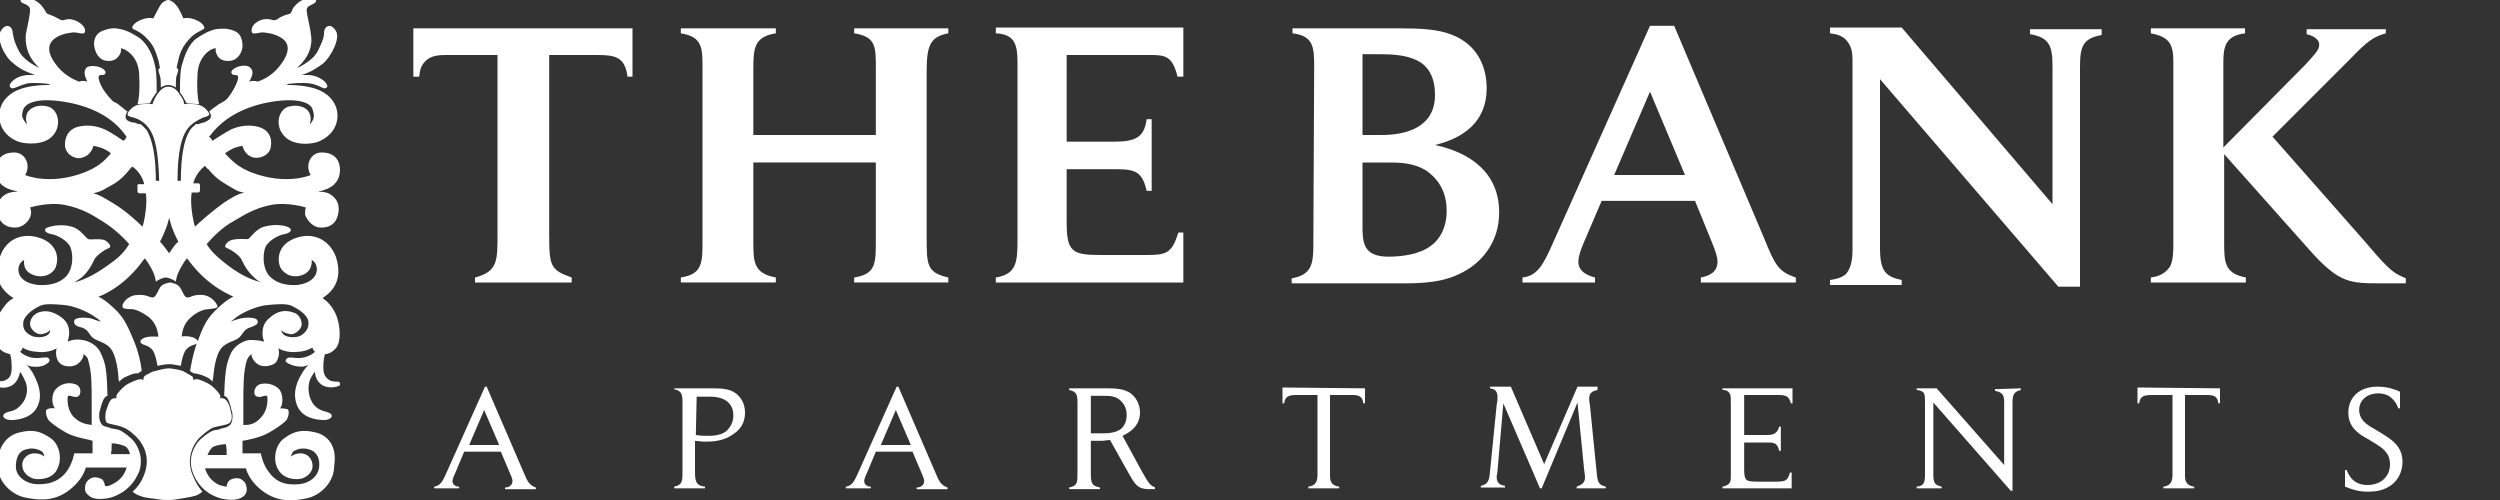 <?xml version="1.0" encoding="utf-8"?>
<!-- Generator: Adobe Illustrator 19.2.1, SVG Export Plug-In . SVG Version: 6.00 Build 0)  -->
<svg version="1.1" id="Layer_1" xmlns="http://www.w3.org/2000/svg" xmlns:xlink="http://www.w3.org/1999/xlink" x="0px" y="0px"
	 viewBox="-669 511 300 60" enable-background="new -669 511 300 60" xml:space="preserve">
<rect x="-669" y="511" width="300" height="60" fill="#333333" stroke="none"/>
<path fill="#FFFFFF" d="M-615.3,517.6c-0.9,0-2,0-2.7,0.8c-0.5,0.5-0.6,1-0.7,1.8h-0.7v-5.8h26.3v5.8h-0.6c-0.3-2.4-1.5-2.6-3.7-2.6
	h-5.7v21.6c0,3.8,0.2,4.2,2.7,5.1v0.6h-11.6v-0.6c2.7-0.7,2.7-2,2.7-5.1v-21.6H-615.3z"/>
<path fill="#FFFFFF" d="M-584.7,519.1c0-2.3,0-3.7-2.6-4.1v-0.6h11.4v0.6c-2.6,0.4-2.7,1.8-2.7,4.3v7.9h14.7v-8.1
	c0-2.5,0-3.7-2.6-4.1v-0.6h11.3v0.6c-2.2,0.4-2.6,1.5-2.6,4.6v19.8c0,3.4,0,4.3,2.6,4.9v0.6h-11.3v-0.6c2.6-0.4,2.6-1.7,2.6-4.4
	v-9.4h-14.7v9.4c0,2.5,0,3.9,2.7,4.4v0.6h-11.4v-0.6c2.6-0.4,2.6-1.8,2.6-4.4L-584.7,519.1L-584.7,519.1z"/>
<path fill="#FFFFFF" d="M-541,537.6c0,3.6,0.6,4,4.1,4h5.3c2.5,0,3.2-0.1,4-2.7h0.6v6h-22.5v-0.6c2.5-0.4,2.6-1.9,2.6-4.5v-21.3
	c0-2.1-0.3-3.4-2.6-3.5v-0.7h22.5v5.9h-0.7c-0.6-2.5-1.5-2.6-3.3-2.6h-10V528h5.7c2.7,0,3.6-0.6,3.9-2.7h0.6v8.6h-0.6
	c-0.6-2.6-1.6-2.6-4.4-2.6h-5.2V537.6z"/>
<path fill="#FFFFFF" d="M-511.3,519.1c0-2.3,0-3.8-2.6-4.1v-0.6h12.7c2.7,0,4.8,0.1,6.5,0.8c3,1.2,4.1,3.8,4.1,6.4
	c0,4.1-2.9,6-6.2,6.8c4.2,0.9,7.7,3.3,7.7,8.1c0,3.4-1.9,5.7-3.9,6.9c-2.6,1.6-5.5,1.6-7.9,1.6H-514v-0.6c2.3-0.4,2.6-1.6,2.6-3.9
	L-511.3,519.1L-511.3,519.1z M-505.5,527.2h2.3c2.9,0,6.4-0.9,6.4-4.8c0-2-0.7-3.6-2.5-4.3c-1.2-0.5-2.6-0.6-4.4-0.6h-1.8V527.2
	L-505.5,527.2z M-505.5,537.9c0,2.1,0,3.9,3.1,3.9c1.7,0,3.8-0.3,5.1-1.3c1-0.7,1.9-2.1,1.9-4.2c0-2.9-1.6-4.2-2.4-4.8
	c-1.6-1-3.3-1-4.7-1h-3L-505.5,537.9L-505.5,537.9z"/>
<path fill="#FFFFFF" d="M-471,514.1h2.9l10.8,25.5c1.3,3.2,1.7,4,3.8,4.7v0.6h-11.4v-0.6c1.1-0.2,2-0.7,2-1.9c0-0.5-0.2-1.2-0.7-2.4
	l-2-4.9h-11.2l-2.1,4.9c-0.4,0.9-0.7,1.8-0.7,2.4c0,1.3,1.3,1.7,2,1.9v0.6h-8.7v-0.6c1.8-0.2,2.5-1.6,3.5-3.8L-471,514.1z
	 M-475.3,532h8.5l-4.2-10L-475.3,532z"/>
<path fill="#FFFFFF" d="M-446.7,518.6c0-0.9,0-1.5-0.3-2.1c-0.6-1.3-1.7-1.4-2.4-1.5v-0.7h8.6l18.1,21.2V519c0-2.4-0.3-3.5-2.7-3.9
	v-0.6h8.6v0.7c-2.2,0.4-2.6,1.3-2.6,3.8v26.4h-2.6l-21.4-24.9v20.3c0,2.9,0.8,3.4,2.6,3.8v0.6h-8.6v-0.6c0.6-0.1,1.3-0.2,1.9-0.7
	c0.6-0.7,0.8-1.6,0.8-3L-446.7,518.6L-446.7,518.6z"/>
<path fill="#FFFFFF" d="M-382.7,514.4v0.6c-1.4,0.4-2.1,0.8-4.3,3.1l-9.3,9.3l11.1,12.6c1.1,1.3,1.8,2.1,2.5,2.8
	c1,1,1.5,1.2,2.4,1.6v0.6h-2.9c-3.7,0-5,0-8.3-3.6l-10.6-11.9V540c0,2.4,0,3.8,2.6,4.3v0.6h-11.4v-0.6c0.7-0.1,1.6-0.3,2.3-1.3
	c0.4-0.8,0.4-1.9,0.4-2.7v-22c0-2.1-0.6-2.9-2.7-3.3v-0.6h11.3v0.6c-2.5,0.3-2.6,1.8-2.6,3.7v10l9.9-10c1-1.1,1.6-1.7,1.6-2.3
	c0-0.3-0.1-0.5-0.2-0.6c-0.4-0.5-1-0.6-1.3-0.7v-0.6H-382.7z"/>
<g>
	<path fill="#FFFFFF" d="M-606.2,567.6c0.5,1.2,0.7,1.6,1.5,1.9v0.2h-3.7v-0.2c0.4,0,0.9-0.2,0.9-0.8c0-0.2-0.2-0.7-0.3-0.9
		l-1.1-2.6h-4.4l-1,2.4c-0.2,0.4-0.4,0.9-0.4,1.1c0,0.4,0.3,0.7,0.8,0.7v0.2h-3v-0.2c0.7-0.1,1-0.6,1.4-1.5l4.7-10.5h0.2
		L-606.2,567.6z M-612.7,564.4h3.6l-1.8-4.2L-612.7,564.4z"/>
	<path fill="#FFFFFF" d="M-588.1,557.6h4.4c1.1,0,2.2,0,3,0.6c0.5,0.4,1.1,1.1,1.1,2.3c0,0.8-0.2,1.8-1.4,2.6
		c-1.1,0.8-2.4,0.9-3.3,0.9c-0.7,0-1-0.1-1.3-0.1v3.7c0,1.1,0.1,1.7,1.2,1.8v0.2h-3.7v-0.2c1-0.2,1-0.7,1-1.8v-8.4
		c0-1-0.2-1.3-1-1.5V557.6z M-585.5,563.2c0.6,0.1,1,0.1,1.4,0.1c0.5,0,1.6,0,2.3-0.6c0.5-0.5,0.8-1.1,0.8-1.8c0-0.3,0-1.1-0.7-1.7
		c-0.6-0.5-1.5-0.6-2.1-0.6h-1.6L-585.5,563.2L-585.5,563.2z"/>
	<path fill="#FFFFFF" d="M-556.8,567.6c0.5,1.2,0.7,1.6,1.5,1.9v0.2h-3.7v-0.2c0.4,0,0.9-0.2,0.9-0.8c0-0.2-0.2-0.7-0.3-0.9
		l-1.1-2.6h-4.4l-1,2.4c-0.2,0.4-0.4,0.9-0.4,1.1c0,0.4,0.3,0.7,0.8,0.7v0.2h-3v-0.2c0.7-0.1,1-0.6,1.4-1.5l4.7-10.5h0.2
		L-556.8,567.6z M-563.3,564.4h3.6l-1.8-4.2L-563.3,564.4z"/>
	<path fill="#FFFFFF" d="M-536.3,557.6c1,0,2.3,0,3.1,0.7c0.6,0.5,1,1.3,1,2.2c0,1.8-1.5,2.5-2.1,2.8l2.4,4.4
		c0.8,1.4,0.9,1.5,1.5,1.8v0.2h-0.7c-1.4,0-1.7-0.6-2.4-1.8l-2.3-4.1c-0.3,0-0.6,0.1-1.1,0.1h-1.2v3.8c0,1.3,0.1,1.6,1.1,1.8v0.2
		h-3.7v-0.2c1-0.2,1-0.6,1-1.8v-8.2c0-1,0-1.5-1-1.7v-0.2H-536.3z M-538,563h1.3c0.5,0,1.6,0,2.3-0.6c0.3-0.3,0.6-0.8,0.6-1.6
		c0-0.9-0.4-1.4-0.7-1.7c-0.6-0.6-1.4-0.6-1.9-0.6h-1.7V563L-538,563z"/>
	<path fill="#FFFFFF" d="M-505.2,557.6v1.8h-0.2c-0.1-0.9-0.6-1-1.4-1h-2.6v9.7c0,1,0.5,1.2,1.1,1.3v0.2h-3.7v-0.2
		c0.6-0.1,1.1-0.3,1.1-1.4v-9.6h-2.5c-1,0-1.4,0.2-1.5,1h-0.2v-1.9L-505.2,557.6L-505.2,557.6z"/>
	<path fill="#FFFFFF" d="M-477.3,557.6v0.2c-0.4,0.1-1,0.2-1,1c0,0,0,0.4,0.1,0.9l0.8,8c0.1,1.1,0.2,1.5,1.1,1.7v0.2h-3.5v-0.2
		c0.5-0.2,1-0.4,1-1.1c0-0.2,0-0.2-0.1-0.9l-0.8-8.1l-4.3,10.3h-0.2l-4.4-10.2l-0.7,8.1c0,0.3-0.1,0.5-0.1,0.7c0,0.8,0.4,1,1,1.1
		v0.2h-2.9v-0.2c0.8-0.2,1-0.5,1.1-1.7l0.8-8c0.1-0.5,0.1-0.7,0.1-0.9c0-0.8-0.3-1-0.9-1.1v-0.2h2.5l4,9.3l4-9.3H-477.3z"/>
	<path fill="#FFFFFF" d="M-459.7,567.1c0,0.7,0,1.2,0.3,1.5c0.3,0.2,0.7,0.2,1.8,0.2h1.6c1.3,0,1.5-0.1,1.8-1.1h0.2v1.9h-8.3v-0.2
		c1-0.2,1-0.7,1-1.2v-8.7c0-0.8,0-1-0.1-1.2c-0.2-0.5-0.7-0.5-0.9-0.5v-0.2h8.4l0,1.8h-0.2c-0.2-0.8-0.5-1-1.5-1h-4.1v4.8h2.8
		c0.7,0,1.2-0.2,1.4-1h0.2v2.9h-0.2c-0.2-1-0.7-1-1.4-1h-2.8L-459.7,567.1L-459.7,567.1z"/>
	<path fill="#FFFFFF" d="M-426.5,557.6v0.2c-0.8,0.2-1,0.5-1,1.6v10.5h-0.2l-9.3-10.6v8.6c0,1.1,0.2,1.3,1,1.5v0.2h-3v-0.2
		c0.9-0.1,1-0.5,1-1.5v-8.7c0-0.9,0-1.3-1-1.4v-0.2h2.4l8.1,9.2v-7.3c0-0.9,0-1.4-1.1-1.6v-0.2L-426.5,557.6L-426.5,557.6z"/>
	<path fill="#FFFFFF" d="M-402.6,557.6v1.8h-0.2c-0.1-0.9-0.6-1-1.4-1h-2.6v9.7c0,1,0.5,1.2,1.1,1.3v0.2h-3.7v-0.2
		c0.6-0.1,1.1-0.3,1.1-1.4v-9.6h-2.5c-1,0-1.4,0.2-1.5,1h-0.2v-1.9L-402.6,557.6L-402.6,557.6z"/>
	<path fill="#FFFFFF" d="M-385,563.6c-1.1-0.6-2.2-1.4-2.2-3.1c0-1.6,1.1-3.1,3.5-3.1c1.2,0,2,0.3,2.7,0.6v2h-0.2
		c-0.2-0.5-0.4-0.9-0.9-1.3c-0.3-0.3-0.9-0.5-1.5-0.5c-1.2,0-2.3,0.7-2.3,2c0,1.1,0.8,1.7,1.7,2.2l1,0.6c1.1,0.7,2.5,1.5,2.5,3.4
		c0,1.3-0.6,2.2-1.2,2.7c-1,0.8-2.1,0.9-2.9,0.9c-1.3,0-2-0.3-2.8-0.6v-2h0.2c0.2,0.5,0.7,1.8,2.5,1.8c1.6,0,2.7-1,2.7-2.5
		c0-1.4-1-2-1.8-2.5L-385,563.6z"/>
</g>
<g>
	<g>
		<g>
			<path fill="#FFFFFF" d="M-647.2,518.9c-0.2,0.8-0.2,1.8-0.2,3.2c0.1,0.1,0.2,0.3,0.3,0.4c0.2,0.4,0.4,0.7,0.5,0.9
				c0.2,0,1.3,0.1,1.5,0.1c-0.2-0.7-0.3-1.9-0.2-3.6c0.1-2.3,1.8-3.2,2.2-3.1c0,0-0.1,0.3,0.1,0.7c0.2,0.5,0.7,0.9,1.6,0.8
				c1-0.1,1.5-1.1,1.5-1.8c0-0.7-0.2-1.5-1-1.8c-0.8-0.3-1.3-0.3-2.2-0.2c-0.9,0.2-1.7,0.7-2.3,1.1
				C-646.4,516.3-646.9,517.8-647.2,518.9z M-656.2,518.3c0.9,0.1,1.3-0.3,1.6-0.8c0.2-0.4,0.1-0.7,0.1-0.7c0.4,0,2.1,0.8,2.2,3.1
				c0.1,1.7,0,2.9-0.2,3.6c0.3,0,1.3-0.1,1.5-0.1c0.1-0.2,0.2-0.5,0.5-0.9c0.1-0.2,0.2-0.3,0.3-0.4c0-1.3,0-2.4-0.2-3.2
				c-0.2-1.1-0.8-2.5-1.8-3.3c-0.6-0.4-1.4-0.9-2.3-1.1c-0.9-0.2-1.4-0.1-2.2,0.2c-0.8,0.3-1.1,1.1-1,1.8
				C-657.6,517.2-657.2,518.2-656.2,518.3z M-645.8,568.2c-0.7-1.5-0.5-3.1,0.5-4.4c0.4-0.5,1.4-1.3,1.9-1.5c0.6-0.2,1.8-0.3,2-0.6
				c0.2-0.2,0.3-0.7,0.1-1.3c-0.1-0.6-0.3-1.2-0.7-1.5c-0.3-0.2-0.6-0.1-0.6-0.1s0.1-0.2,0-0.4c-0.1-0.2-0.5-0.7-1-1.1
				c-0.5-0.4-1.5-0.8-1.8-0.8c-0.2,0-0.4,0.1-0.4,0.1s0-0.3-0.1-0.4c-0.1-0.1-0.7-0.4-1-0.6s-1.5-0.4-1.9-0.4s-1.5,0.3-1.9,0.4
				c-0.4,0.2-1,0.5-1,0.6c-0.1,0.1-0.1,0.4-0.1,0.4s-0.2-0.1-0.4-0.1s-1.3,0.4-1.8,0.8c-0.5,0.4-0.9,0.9-1,1.1c-0.1,0.2,0,0.4,0,0.4
				s-0.3-0.1-0.6,0.1s-0.5,0.9-0.7,1.5c-0.1,0.6-0.1,1,0.1,1.3c0.2,0.2,1.4,0.3,2,0.6c0.6,0.2,1.5,1,1.9,1.5c1,1.3,1.2,2.8,0.5,4.4
				c-0.5,1.2-1.3,1.8-1.3,1.8s0.5,0.4,0.9,0.5c0.7,0.3,1.6,0.3,2.1,0.4c0.5,0.1,0.9,0.1,1.2,0.1s0.7,0,1.2-0.1
				c0.5-0.1,1.4-0.2,2.1-0.4c0.4-0.1,0.9-0.5,0.9-0.5S-645.3,569.4-645.8,568.2z M-651.3,515.7c0.8,0.8,1,1.6,1.3,2.5
				c0.1,0.5,0.2,0.9,0.2,1c0,0,0,0-0.1,0c-0.2,0.2,0,0.6,0.1,0.9c0.1,0.3,0.1,1,0.1,1.4c0.3-0.2,0.6-0.3,0.9-0.3
				c0.3,0,0.6,0.1,0.9,0.3c0-0.4,0-1.2,0.1-1.4c0.1-0.4,0.3-0.7,0.1-0.9c0,0,0,0-0.1,0c0-0.2,0.1-0.5,0.2-1c0.2-0.9,0.5-1.6,1.3-2.5
				c0.6-0.7,1.4-1,1.7-1.2c0.3-0.1,0-0.5-0.2-0.7c-0.2-0.2-0.8-0.5-1.3-0.6c-0.6-0.1-0.9,0-0.9,0s-0.5-1.2-0.8-1.5
				c-0.2-0.3-0.7-0.7-1-0.7s-0.8,0.3-1,0.7c-0.2,0.3-0.8,1.5-0.8,1.5s-0.4-0.1-0.9,0s-1.1,0.4-1.3,0.6c-0.2,0.2-0.5,0.5-0.2,0.7
				C-652.7,514.6-651.9,515-651.3,515.7z M-651.8,551.6c-0.6,0.3-0.3,0.6-0.1,0.7c0.2,0.1,0.8,0.2,1.2,0.7c0.3,0.4,0.5,1.3,0.6,1.9
				c0.5-0.1,1-0.2,1.4-0.2c0.3,0,0.9,0.1,1.4,0.2c0.1-0.7,0.3-1.5,0.6-1.9c0.4-0.5,0.9-0.6,1.2-0.7c0.2-0.1,0.5-0.3-0.1-0.7
				c-0.5-0.3-1.5-0.3-1.6-0.2c0.1-1.2,0.6-1.9,1.2-2.4c0.7-0.6,1.5-0.9,2-0.9c0.8-0.1,1-0.1,1.1-0.3c0-0.2-0.5-1.2-1.7-1.4
				c-1.2-0.1-1.5,0.3-1.9,0.3c-0.4,0-0.5-0.6-0.9-1.2c-0.3-0.5-1.2-0.6-1.2-0.6s-0.9,0.1-1.2,0.6c-0.3,0.5-0.5,1.2-0.9,1.2
				c-0.4,0-0.7-0.4-1.9-0.3c-1.2,0.1-1.8,1.1-1.7,1.4c0,0.2,0.3,0.3,1.1,0.3c0.5,0,1.3,0.4,2,0.9c0.6,0.5,1.1,1.2,1.2,2.4
				C-650.3,551.4-651.3,551.3-651.8,551.6z M-631.1,562.9c-1.6-0.4-2.6-0.2-3.8,0.7c-1,0.7-1.4,2.4-0.8,3.6c0.5,1,1.4,1.3,2.4,1.3
				c0.9,0,1.7-0.7,1.8-1.4c0.1-1-0.6-1.7-1.4-1.7c-0.8,0-1.2,0.4-1.2,0.4s0.1-0.5,0.4-0.7c0.6-0.3,1.2-0.4,2-0.1
				c0.8,0.3,1.1,1.2,1,2c-0.1,1.2-1.2,2-2.4,2.1c-2.1,0.2-3-0.6-3.6-1.4c-0.8-1-1-2.3-1-2.3h-2.2c0-0.3,0-0.8,0-1.5
				c0.6-0.1,2.2-0.4,3.2-1c0.9-0.5,1.7-1.1,2-1.4c0.3-0.3,0.5-1.2,0.2-1.4c-0.4-0.1-0.9-0.1-0.9-0.1c0.4-0.4,0.4-1.7-0.1-2.3
				c-0.6-0.6-1.5-0.8-2.3-0.6c-0.8,0.3-0.9,1.4-0.3,1.5c0.5,0.2,1.2-0.5,1.2,0.2c0,0.7-0.1,1.5-0.7,2.2c-0.8,1-1.6,1-2.2,1
				c0-0.7,0-1.5,0-2.3c0-2.6,0-4,0.4-5.4c0.2-0.6,0.6-0.8,0.6-0.8c-0.1,0.3,0.3,1,0.9,1.3c0.6,0.3,1.6,0.1,2-0.3
				c0.3-0.4,0.5-1.1,0.3-1.7c0.9,0.5,1.8,0.5,2.6,0.4c0.9-0.1,1.5-0.5,1.5-0.5s0,0.3,0.3,0.5c-0.1,0.1-0.4,0.4-1,0.6
				c-0.8,0.3-1.6,0.1-2,0.1c-0.4,0-0.7,0.4-0.4,0.6c0.3,0.2,0.9,0.5,1.8,0.5c0.3,0,0.5-0.1,0.8-0.2c-0.3,0.3-0.6,0.7-0.7,0.9
				c-0.7,1.1-1.1,2.3-0.8,3.5c0.4,1.6,1.7,2.1,3.1,2.2c1.1,0.1,1.5-0.5,1-0.8c-0.5-0.3-1.3-0.2-2-1.1c-0.5-0.7-0.7-1.7-0.5-2.6
				c0.1-0.5,0.4-0.9,0.7-1.3c0,0.8,0.5,1.6,1.3,1.8c0.8,0.2,1.3,0,1.6-0.1c0.2-0.1,0.1-0.5-0.1-0.5c-0.4,0-0.8,0-1.1-0.2
				c-0.3-0.2-0.7-0.5-0.7-1.5c0-0.8,0.1-1.3,0.2-1.6c0.4,0,0.8-0.2,1.2-0.6c0.8-0.7,0.7-3,0-4.4c-0.3-0.6-0.9-1.4-1.5-1.7
				c0,0,0.1,0,0.1-0.1c1.7-1.1,2.2-2.8,1.5-4.9c-0.8-2.1-2.8-3-4.9-2.2c-1.9,0.7-2.2,2.3-1.8,3.4c0.3,0.7,1.3,1.5,2.7,1
				c1.3-0.5,1.1-1.8,1.1-1.8c0.9,0.4,1.2,2.6-1.7,3c-0.3,0-2.1,0.2-3.3-1c-1-1-0.9-3.1-0.4-3.8c0.6-0.8,1.6-1.2,2.1-1.3
				c0.6-0.1,1-0.4,0.7-0.7c-0.3-0.3-1.6-0.6-3.1-0.2c-1.1,0.3-1.7,1.5-2,1.5c-0.3,0-1.1-0.1-1.9,0.1c-0.4,0.1-1.2,0.8-0.5,1
				c0.7,0.3,1.4,0.9,1.6,1.2c0.2,0.3,0.5,1.3,1.6,2.3c0.3,0.3,0.6,0.5,0.9,0.6c-1.6-0.4-3-1.2-4.5-2.4c-1-0.8-1.6-1.4-2.1-2.2
				c0.6-0.7,1.8-2,3.3-2.8c1.2-0.7,2.4-1.5,4.4-1.9c2-0.4,4.2,0.3,4.2,0.3s-0.1,0.4-0.1,0.8c0.1,0.5,0.8,1.5,1.7,1.6
				c1.5,0.1,2-0.7,2.2-1.3c0.2-0.7,0.4-1.9-0.9-2.7c-0.3-0.2-0.8-0.3-1.4-0.3c0.2-0.1,0.5-0.1,0.7-0.2c1.3-0.4,1.9-1.3,1.9-2.4
				c0-1-0.5-2.1-2.2-2.1c-1.1,0-1.7,1-1.6,1.9c0.1,0.6,0.3,0.8,0.3,0.8s-2.9,1.3-7.1-0.3c-1.5-0.6-2.2-1.2-3.2-2.3
				c0,0,0.4-0.3,1-0.6c0.5-0.2,1.1-0.3,1.1-0.3s0.2,1.1,1.3,1.4c0.8,0.2,2-0.3,2.1-1.3c0.2-1.1-0.3-2.1-1.6-2.4
				c-0.8-0.2-1.9-0.2-3.1,0.3c-0.8,0.4-2.3,1.4-2.3,1.4c-0.1-0.2-0.3-0.4-0.4-0.5c0,0,0-0.1,0.1-0.1c1.6-2.2,4.3-3.6,7.5-4.1
				c3.2-0.5,4.6,0.2,4.8,0.9c0.2,0.6,0.2,0.9,0.1,1.2c-0.2,0.4-0.4,0.6-0.4,0.6c-0.1,0,0.3-0.6-0.1-1.4c-0.4-0.7-1.4-1-2.5-0.7
				c-1.2,0.4-1.6,2.2-0.6,3.4c1.1,1.4,3.5,1.1,4.2,0.8c1.7-0.7,2.3-2,2.3-3.1c0-1.7-1.3-2.8-2.5-3.2c-0.8-0.3-2-0.5-3.5-0.5
				c0.1,0-0.1-0.1-0.1-0.1c0.6-0.1,1.8-0.2,2.7-0.1c0.9,0.1,1.6,0.6,1.8,0.6c0.3,0,0.5-0.2,0.3-0.5c-0.2-0.4-1-1-2.1-1.1
				c-0.3,0-0.6,0-0.9,0c1-0.3,1.8-0.8,2.6-1.4c0.9-0.8,2.1-3,1.5-3.9c-0.7-1.1-1.4-0.4-1.4,0.1c0,0.5-0.1,1-0.7,2.2
				c-0.4,0.9-1.4,1.6-2.4,2.1c0,0-0.1,0-0.1,0c0.2-0.2,0.3-0.3,0.5-0.5c1.1-1.2,1.3-2.5,1.1-3.5c-0.1-1-0.5-2.3-0.5-2.9
				c0-0.6,0.9-0.6,1.1-1c0.2-0.3-0.5-0.5-1.3-0.3c-0.8,0.2-1.4,1-1.5,1.2c-0.1,0.3-0.2,0.6-0.5,0.6c-0.3,0.1-0.8,0.2-1.3,0.6
				c-0.5,0.3-0.6,0-1.2,0c-0.7-0.1-1.9,0.5-1.9,1.3c-0.1,0.8,0.9,0.2,1.5,0.3c0.8,0.1,1.2,0.2,1.8,0.5c0.6,0.3,1.8,1.1,0.3,3.2
				c-0.9,1.3-2,1.9-2.9,2.2c0,0,0,0,0,0c-0.5-0.2-1,0-1,0c0.4-0.7,0.6-1.3,0.1-1.7c-0.4-0.4-1.5-0.2-2,0.2c-0.5,0.4-0.1,0.7,0.1,0.7
				c0.3,0,0.9-0.1,0,1.6c-0.5,0.9-0.9,1.4-1.3,1.6c-0.3,0.2-0.6,0.3-0.8,0.5c-0.3,0.2-0.6,0.4-0.9,0.7c0.1,0.2,0.2,0.3,0.2,0.4
				c0.1,0.5-0.4,0.7-0.8,0.9l-0.1,0c-0.2,0.1-0.4,0.1-0.6,0.2c0,0,0,0,0,0c0,0-0.1,0-0.1,0c0,0,0,0-0.1,0c0,0-0.1,0-0.1,0
				c0,0,0,0,0,0c0,0-0.1,0-0.1,0.1c0,0,0,0,0,0c0,0-0.1,0.1-0.1,0.1c0,0,0,0,0,0c-0.1,0.1-0.3,0.2-0.4,0.4c0,0,0,0,0,0
				c0,0-0.1,0.1-0.1,0.1c0,0,0,0,0,0c0,0.1-0.1,0.1-0.1,0.2c-0.6,1-1,2.9-1,5.9l-0.4,0c0-3.5,0.5-5.2,1.1-6.1c0.6-0.9,1.6-1.3,2-1.5
				c0.4-0.1,0.7-0.2,0.7-0.4c0-0.2-0.5-0.9-1.2-1.1c-0.7-0.2-1.8-0.1-1.8-0.1s0-0.5-0.5-1.1c-0.4-0.7-0.9-1-1.4-1
				c-0.5,0-0.9,0.3-1.4,1c-0.4,0.7-0.5,1.1-0.5,1.1s-1.1-0.1-1.8,0.1c-0.7,0.2-1.2,0.9-1.2,1.1s0.2,0.3,0.7,0.4
				c0.4,0.1,1.4,0.5,2,1.5c0.6,0.9,1,2.6,1.1,6.1l-0.4,0c0-2.9-0.4-4.8-1-5.9c0-0.1-0.1-0.1-0.1-0.2c0,0,0,0,0,0
				c0,0-0.1-0.1-0.1-0.1c0,0,0,0,0,0c-0.1-0.1-0.3-0.3-0.4-0.4c0,0,0,0,0,0c0,0-0.1-0.1-0.1-0.1c0,0,0,0,0,0c0,0-0.1,0-0.1-0.1
				c0,0,0,0,0,0c0,0-0.1,0-0.1,0c0,0,0,0-0.1,0c0,0-0.1,0-0.1,0c0,0,0,0,0,0c-0.2-0.1-0.4-0.2-0.6-0.2l-0.1,0
				c-0.4-0.1-1-0.3-0.8-0.9c0-0.1,0.1-0.3,0.2-0.4c-0.3-0.2-0.6-0.5-0.9-0.7c-0.2-0.2-0.5-0.4-0.8-0.5c-0.3-0.3-0.8-0.8-1.3-1.6
				c-0.9-1.7-0.3-1.6,0-1.6c0.3,0,0.6-0.3,0.1-0.7s-1.6-0.5-2-0.2c-0.4,0.4-0.3,1,0.1,1.7c0,0-0.5-0.2-1,0c0,0,0,0,0,0
				c-0.8-0.3-2-0.9-2.9-2.2c-1.5-2.1-0.2-2.9,0.3-3.2c0.6-0.3,1-0.4,1.8-0.5c0.6-0.1,1.6,0.5,1.5-0.3c-0.1-0.7-1.2-1.3-1.9-1.3
				c-0.6,0-0.7,0.3-1.2,0c-0.5-0.3-1-0.5-1.3-0.6c-0.3-0.1-0.3-0.3-0.5-0.6s-0.7-1-1.5-1.2c-0.8-0.2-1.5,0-1.3,0.3
				c0.2,0.3,1.1,0.3,1.1,1c0,0.6-0.3,1.9-0.5,2.9c-0.1,1,0.1,2.4,1.1,3.5c0.2,0.2,0.3,0.4,0.5,0.5c0,0-0.1,0-0.1,0
				c-1-0.5-2-1.2-2.4-2.1c-0.6-1.2-0.6-1.7-0.7-2.2c0-0.5-0.7-1.2-1.4-0.1c-0.6,1,0.5,3.2,1.5,3.9c0.8,0.7,1.7,1.1,2.6,1.4
				c-0.3,0-0.6,0-0.9,0c-1.2,0.1-1.9,0.7-2.1,1.1c-0.1,0.2,0,0.5,0.3,0.5s1-0.4,1.8-0.6c0.8-0.1,2.1,0,2.7,0.1c0.1,0-0.1,0-0.1,0.1
				c-1.5,0-2.7,0.2-3.5,0.5c-1.2,0.4-2.5,1.5-2.5,3.2c0,1.2,0.7,2.5,2.3,3.1c0.8,0.3,3.2,0.5,4.2-0.8c1-1.2,0.6-3-0.6-3.4
				c-1-0.3-2.1,0-2.5,0.7c-0.4,0.7,0,1.4-0.1,1.4c0,0-0.2-0.2-0.4-0.6c-0.2-0.3-0.2-0.6,0-1.2c0.3-0.7,1.6-1.4,4.8-0.9
				c3.2,0.5,5.9,1.8,7.5,4.1c0,0,0,0.1,0.1,0.1c-0.1,0.2-0.2,0.4-0.4,0.5c0,0-1.4-1-2.3-1.4c-1.2-0.5-2.2-0.5-3.1-0.3
				c-1.2,0.3-1.7,1.3-1.6,2.4c0.2,1.1,1.4,1.6,2.1,1.3c1.1-0.3,1.3-1.4,1.3-1.4s0.6,0.1,1.1,0.3c0.7,0.3,1,0.6,1,0.6
				c-0.9,1.1-1.7,1.7-3.2,2.3c-4.2,1.6-7.1,0.3-7.1,0.3s0.2-0.2,0.3-0.8c0.1-0.9-0.5-1.9-1.6-1.9c-1.7,0-2.2,1.1-2.2,2.1
				c0,1.1,0.5,2,1.9,2.4c0.3,0.1,0.5,0.1,0.7,0.2c-0.6,0-1,0.1-1.4,0.3c-1.3,0.8-1.1,2-0.9,2.7c0.2,0.5,0.7,1.4,2.2,1.3
				c1-0.1,1.7-1.1,1.7-1.6c0.1-0.4-0.1-0.8-0.1-0.8s2.2-0.7,4.2-0.3c2,0.4,3.3,1.2,4.4,1.9c1.5,0.9,2.7,2.1,3.3,2.8
				c-0.5,0.8-1.1,1.5-2.1,2.2c-1.6,1.2-3,2-4.5,2.4c0.3-0.2,0.6-0.4,0.9-0.6c1.1-1,1.4-2,1.6-2.3c0.2-0.3,0.9-0.9,1.6-1.2
				c0.6-0.2-0.2-0.9-0.5-1c-0.7-0.2-1.6,0-1.9-0.1s-0.9-1.2-2-1.5c-1.4-0.4-2.8,0-3.1,0.2c-0.3,0.3,0.1,0.6,0.7,0.7
				c0.5,0.1,1.5,0.5,2.1,1.3c0.5,0.7,0.6,2.8-0.4,3.8c-1.2,1.2-3,1-3.3,1c-3-0.3-2.7-2.6-1.7-3c0,0-0.3,1.3,1.1,1.8
				c1.4,0.5,2.5-0.3,2.7-1c0.4-1.1,0.1-2.7-1.8-3.4c-2.2-0.8-4.2,0.1-4.9,2.2c-0.8,2.1-0.2,3.8,1.5,4.9c0,0,0.1,0,0.1,0.1
				c-0.7,0.3-1.2,1.1-1.6,1.7c-0.7,1.4-0.8,3.7,0,4.4c0.4,0.4,0.8,0.5,1.2,0.6c0.1,0.2,0.2,0.8,0.2,1.6c0,1-0.3,1.3-0.7,1.5
				c-0.3,0.2-0.7,0.1-1.1,0.2c-0.2,0-0.3,0.4-0.1,0.5c0.2,0.1,0.8,0.4,1.6,0.1c0.7-0.2,1.2-1,1.3-1.8c0.3,0.4,0.5,0.9,0.7,1.3
				c0.3,0.9,0.1,1.9-0.5,2.6c-0.8,1-1.6,0.8-2,1.1c-0.5,0.3-0.1,0.9,1,0.8c1.3-0.1,2.7-0.6,3.1-2.2c0.3-1.2-0.2-2.4-0.8-3.5
				c-0.2-0.3-0.4-0.6-0.7-0.9c0.2,0.1,0.5,0.2,0.8,0.2c0.9,0.1,1.5-0.2,1.8-0.5c0.3-0.2,0.1-0.7-0.4-0.6c-0.4,0-1.2,0.2-2-0.1
				c-0.6-0.2-0.9-0.5-1-0.6c0.3-0.2,0.3-0.5,0.3-0.5s0.5,0.4,1.5,0.5c0.8,0.1,1.7,0.1,2.6-0.4c-0.2,0.6,0,1.4,0.3,1.7
				c0.4,0.5,1.4,0.6,2,0.3c0.6-0.3,1-1,0.9-1.3c0,0,0.5,0.2,0.6,0.8c0.4,1.4,0.4,2.7,0.4,5.4c0,0.8,0,1.6,0,2.3
				c-0.5-0.1-1.3-0.1-2.2-1c-0.6-0.7-0.7-1.5-0.7-2.2c0-0.7,0.6,0,1.2-0.2c0.5-0.2,0.5-1.3-0.3-1.5c-0.8-0.3-1.8,0-2.3,0.6
				c-0.6,0.6-0.5,1.9-0.1,2.3c0,0-0.5-0.1-0.9,0.1c-0.4,0.1-0.1,1.1,0.2,1.4c0.3,0.3,1.1,0.9,2,1.4c1,0.6,2.7,0.8,3.2,1
				c0,0.6,0,1.2,0,1.5h-2.2c0,0-0.2,1.3-1,2.3c-0.6,0.7-1.5,1.5-3.6,1.4c-1.2-0.1-2.4-0.9-2.4-2.1c0-0.8,0.2-1.7,1-2
				c0.8-0.3,1.4-0.2,2,0.1c0.4,0.2,0.4,0.7,0.4,0.7s-0.3-0.4-1.2-0.4c-0.8,0-1.6,0.7-1.4,1.7c0.1,0.7,0.9,1.4,1.8,1.4
				c1,0,2-0.3,2.4-1.3c0.6-1.2,0.2-2.9-0.8-3.6c-1.3-0.9-2.2-1.1-3.8-0.7c-1.3,0.3-2.6,1.5-2.6,3.9c0,2.1,1.8,3.6,3.3,3.9
				c1.5,0.3,3.2,0.5,4.9-0.6c0.9-0.6,2-1.6,2.4-3h4.9c-0.3,1-0.9,1.6-1.7,2c-0.4,0.2-0.7,0.3-0.9,0.2c0,0-0.1-0.8-0.6-0.9
				c-0.8-0.3-1.2,0-1.5,0.3c-0.3,0.3-0.4,1-0.2,1.4c0.3,0.4,0.6,0.6,1,0.7c0.4,0.1,0.9,0.1,1.6,0c0.6-0.1,2.6-0.7,3.6-2.8
				c0.3-0.5,0.4-1.1,0.4-1.7c0-0.8-0.3-1.6-0.8-2.3c-0.4-0.5-1.3-1.2-1.8-1.4c-0.2-0.1-0.6-0.1-0.9-0.2c-0.1,0-0.2,0-0.3-0.1l0,0
				c0,0,0,0,0,0v0c-0.5-0.1-0.8-0.2-0.9-0.4c-0.2-0.2-0.3-0.6-0.3-1c0-0.2,0-0.4,0.1-0.7c0.2-0.8,0.4-1.4,0.7-1.6
				c0.1-0.1,0.1-0.1,0.2-0.1c-0.1-3.2-0.2-3.8-0.8-5.1c-0.4-1-1.5-1.5-2.2-1.6c-0.5-0.1-1.1-0.1-1.8,0.2c0.1-0.2,0.1-0.4,0.2-0.9
				c0-0.5,0-1.3-0.9-2c-1.1-0.8-2-0.9-2.8-0.6c-0.5,0.2-1,0.7-1,1.4c0,0.6,0.8,1.3,1.4,1.2c0.4-0.1,0.8-0.2,1-0.5
				c0,0,0.1,0.3-0.3,0.6c-0.4,0.3-1.5,0.4-2.1,0c-0.7-0.4-0.9-0.9-0.8-1.6c0.1-0.6,0.9-1.4,2-1.9c0.6-0.3,1.8-0.2,2.9-0.1
				c1.1,0.1,2.7,0.7,3.8,1.5c0.2,0.1,0.4,0.3,0.6,0.5c-0.4-0.1-0.9-0.3-1.2-0.4c-0.5-0.1-1.9-0.2-2,0.3c-0.1,0.5,0.4,0.7,0.9,0.8
				c1,0.3,0.8,1.1,1.8,1.5c1,0.4,1.5,0.7,1.8,1.2c0,0,0.6,0.8,0.8,3.1c0,0.2,0,0.5,0.1,0.7c0.1-0.1,0.1-0.1,0.2-0.2
				c0.1-0.1,0.3-0.2,0.4-0.3c0.2-0.1,0.5-0.2,0.7-0.3c0.4-0.2,0.7-0.2,0.9-0.2c0,0,0.1,0,0.1,0c0,0,0.1-0.1,0.1-0.1
				c0.1-0.1,0.2-0.1,0.3-0.2c-0.1-1-0.4-2.3-0.9-3.5c-0.7-1.7-1.1-2.6-2-3.6c-0.4-0.4-1.4-1.4-2.3-1.8c0.1,0,3.1-1.1,5.4-4.4
				c0.1-0.1,0.1-0.1,0.2-0.2c0.1,0.2,0.3,0.4,0.4,0.6c0.5,0.8,0.8,1.4,0.9,2.2c0.5-0.4,1.1-0.5,1.2-0.5l0,0l0,0
				c0.1,0,0.7,0.1,1.2,0.5c0.1-0.8,0.4-1.4,0.9-2.2c0.1-0.2,0.3-0.4,0.4-0.6c0.1,0.1,0.1,0.1,0.2,0.2c2.4,3.3,5.3,4.3,5.4,4.4
				c-0.9,0.4-1.9,1.4-2.3,1.8c-1,1-1.4,2-2,3.6c-0.5,1.2-0.7,2.5-0.9,3.5c0.1,0.1,0.2,0.2,0.3,0.2c0,0,0.1,0.1,0.1,0.1
				c0,0,0.1,0,0.1,0c0.2,0,0.5,0.1,0.9,0.2c0.2,0.1,0.5,0.2,0.7,0.3c0.2,0.1,0.3,0.2,0.4,0.3c0.1,0.1,0.1,0.1,0.2,0.2
				c0-0.2,0.1-0.5,0.1-0.7c0.2-2.3,0.8-3.1,0.8-3.1c0.3-0.5,0.8-0.8,1.8-1.2c1-0.4,0.8-1.2,1.8-1.5c0.5-0.2,1.1-0.4,0.9-0.8
				c-0.1-0.5-1.5-0.4-2-0.3c-0.3,0.1-0.8,0.2-1.2,0.4c0.2-0.2,0.4-0.3,0.6-0.5c1.1-0.8,2.7-1.4,3.8-1.5c1.1-0.1,2.3-0.2,2.9,0.1
				c1.1,0.5,2,1.3,2,1.9c0.1,0.6-0.2,1.2-0.8,1.6s-1.7,0.3-2.1,0c-0.4-0.3-0.3-0.6-0.3-0.6c0.1,0.3,0.6,0.4,1,0.5
				c0.6,0.1,1.4-0.6,1.4-1.2c0-0.7-0.5-1.3-1-1.4c-0.8-0.3-1.8-0.3-2.8,0.6c-0.9,0.7-0.9,1.5-0.9,2c0,0.4,0.1,0.6,0.2,0.9
				c-0.7-0.2-1.3-0.2-1.8-0.2c-0.7,0.1-1.7,0.6-2.2,1.6c-0.5,1.2-0.7,1.8-0.8,5.1c0.1,0,0.1,0.1,0.2,0.1c0.3,0.2,0.5,0.8,0.7,1.7
				c0.1,0.2,0.1,0.5,0.1,0.7c0,0.4-0.1,0.8-0.3,1c-0.2,0.2-0.5,0.3-0.9,0.4v0c0,0,0,0,0,0c-0.1,0-0.2,0-0.3,0.1
				c-0.3,0.1-0.7,0.1-0.9,0.2c-0.5,0.2-1.4,0.9-1.8,1.4c-0.5,0.7-0.8,1.5-0.8,2.3c0,0.5,0.1,1.1,0.4,1.7c1,2.2,3,2.7,3.6,2.8
				c0.7,0.1,1.2,0.1,1.6,0c0.4-0.1,0.8-0.3,1-0.7c0.2-0.3,0.1-1.1-0.2-1.4c-0.3-0.3-0.7-0.6-1.5-0.3c-0.6,0.2-0.6,0.9-0.6,0.9
				c-0.2,0-0.5-0.1-0.9-0.2c-0.8-0.4-1.4-1-1.7-2h4.9c0.4,1.4,1.5,2.4,2.4,3c1.8,1.1,3.4,0.9,4.9,0.6c1.5-0.3,3.3-1.8,3.3-3.9
				C-628.5,564.4-629.8,563.2-631.1,562.9z M-655.6,564.2c0.4,0,1,0.1,1.5,0.3c0.3,0.1,0.6,0.5,0.7,1h-2.3
				C-655.6,565.2-655.6,564.7-655.6,564.2z M-651.6,536.9c-0.1,0.4-0.1,0.7-0.3,1.3c-0.5-0.5-2-1.9-3.5-2.8c-1.2-0.7-1.6-1-2.4-1.2
				c0.8-0.2,1-0.3,1.7-0.7c1.1-0.6,1.6-0.9,2.6-2.1c0,0,0.3-0.4,0.4-0.4c0,0,1.1,0.7,1.4,2.1l-0.6,0c-0.3,0-0.2,0.2-0.2,0.3v0.5
				c0,0.1,0,0.3,0.3,0.3h0.7C-651.4,534.7-651.4,535.7-651.6,536.9z M-648.7,541.4c-0.3-0.4-0.7-1-1.1-1.4c0.9-1.7,1.1-2.9,1.1-2.9
				s0.2,1.2,1.1,2.9C-648.1,540.4-648.4,541-648.7,541.4z M-645.6,538.2c-0.2-0.6-0.2-0.9-0.3-1.3c-0.2-1.2-0.2-2.2-0.1-2.8h0.7
				c0.3,0,0.3-0.2,0.3-0.3v-0.5c0-0.1,0-0.3-0.2-0.3l-0.6,0c0.3-1.3,1.4-2.1,1.4-2.1c0,0,0.3,0.4,0.4,0.4c1,1.2,1.6,1.5,2.6,2.1
				c0.7,0.4,0.9,0.6,1.7,0.7c-0.8,0.2-1.3,0.5-2.4,1.2C-643.5,536.3-645.1,537.7-645.6,538.2z M-641.8,565.6h-2.3
				c0.2-0.5,0.5-0.9,0.7-1c0.5-0.2,1.2-0.3,1.5-0.3C-641.8,564.7-641.8,565.2-641.8,565.6z"/>
		</g>
	</g>
</g>
</svg>
